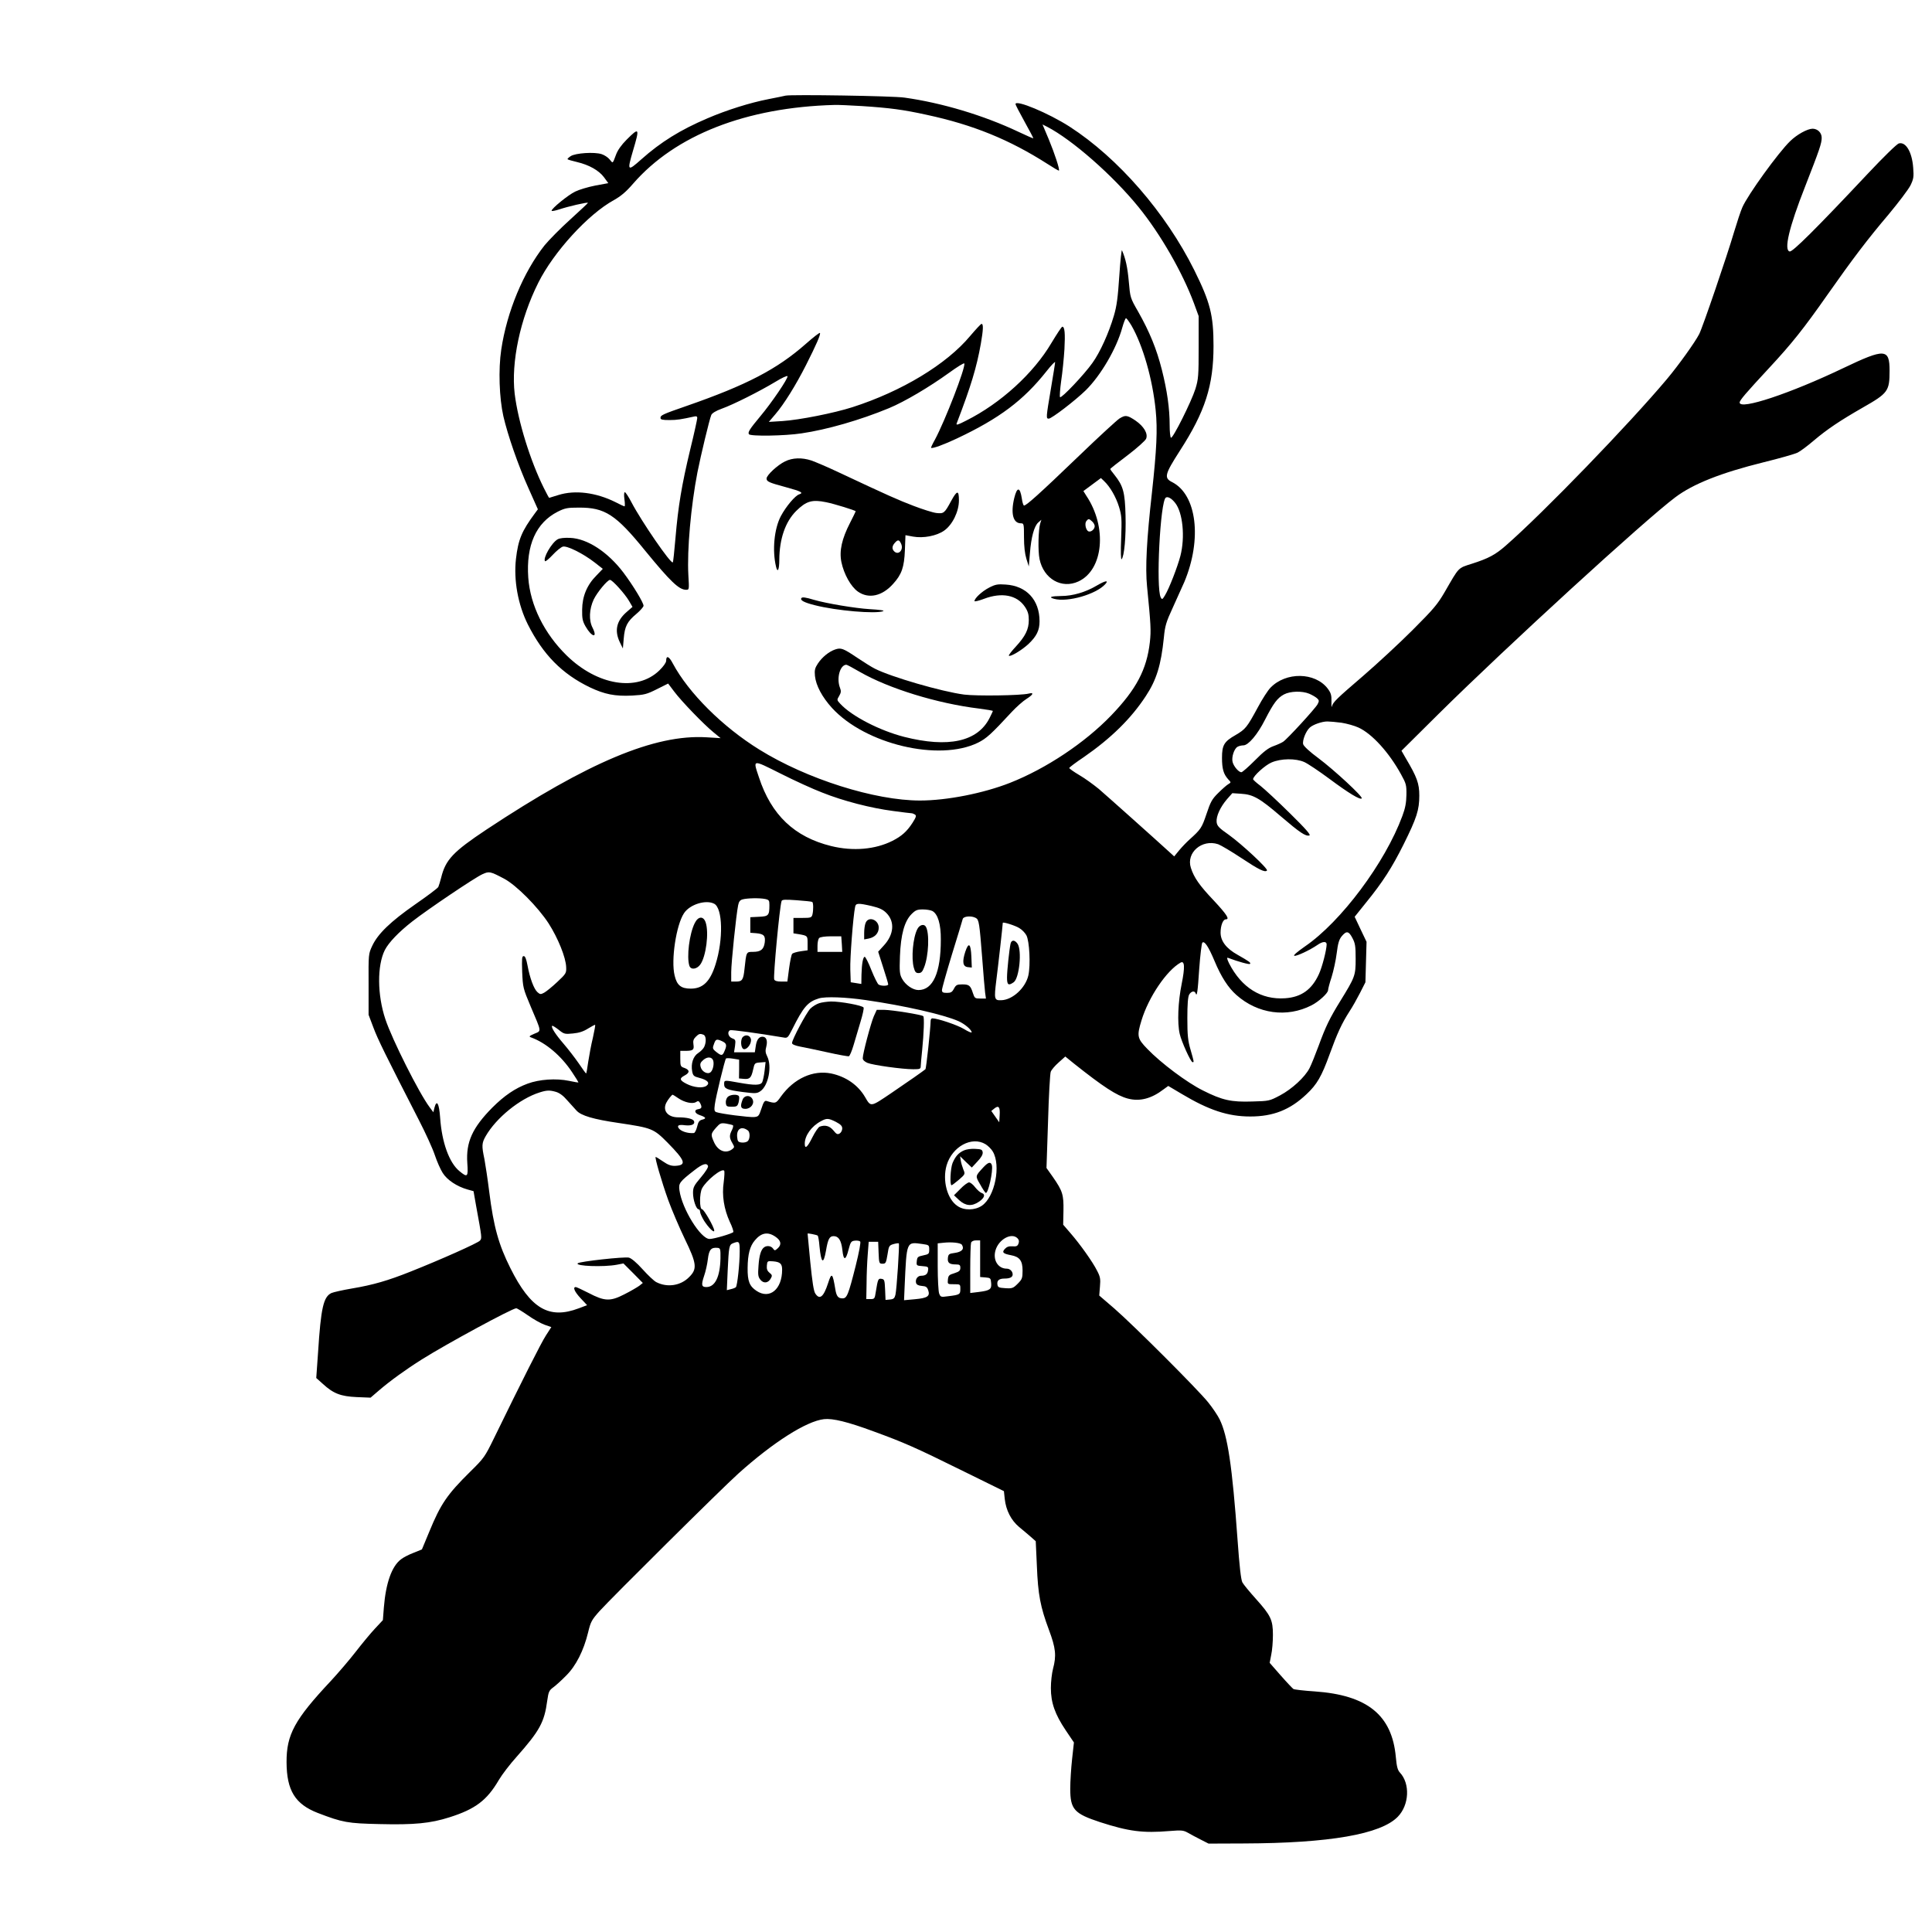<?xml version="1.0" encoding="UTF-8" standalone="yes"?>
<svg version="1.0" xmlns="http://www.w3.org/2000/svg" width="1024pt" height="1024pt" viewBox="0 0 1366 1366" preserveAspectRatio="xMidYMid meet">
  <g transform="translate(0,1366) scale(0.1,-0.1)" fill="#000000" stroke="none">
    <path d="M5555 12984 c-11 -3 -66 -14 -122 -25 -129 -25 -295 -77 -432 -136
-190 -81 -329 -167 -467 -290 -98 -87 -101 -84 -58 63 48 161 44 166 -45 77
-38 -38 -64 -75 -76 -108 -24 -64 -21 -62 -45 -32 -11 14 -37 31 -56 37 -51
17 -185 8 -219 -14 -15 -10 -25 -20 -22 -22 3 -3 33 -12 68 -20 84 -20 154
-59 190 -108 l30 -41 -92 -17 c-51 -10 -115 -29 -143 -43 -51 -25 -166 -119
-166 -135 0 -5 25 0 56 10 56 19 196 52 201 46 2 -1 -54 -53 -122 -115 -69
-62 -152 -146 -185 -186 -150 -190 -266 -469 -306 -737 -21 -140 -14 -342 15
-471 31 -134 104 -346 178 -510 l66 -148 -20 -27 c-94 -127 -119 -186 -135
-324 -17 -149 14 -323 84 -463 108 -214 242 -350 439 -445 104 -49 176 -64
299 -58 86 5 102 9 174 45 l80 40 43 -57 c51 -68 207 -230 278 -288 l50 -41
-100 6 c-365 22 -836 -176 -1555 -652 -236 -157 -290 -213 -321 -341 -7 -27
-16 -56 -20 -65 -4 -9 -78 -64 -163 -123 -175 -122 -264 -208 -304 -293 -27
-58 -27 -59 -26 -273 l0 -215 34 -90 c31 -83 84 -191 322 -655 47 -91 97 -201
112 -246 15 -45 40 -102 56 -127 31 -50 101 -96 175 -117 l43 -12 17 -97 c44
-240 43 -235 28 -253 -15 -17 -272 -132 -491 -219 -158 -63 -264 -94 -413
-119 -65 -11 -131 -26 -145 -32 -57 -26 -75 -105 -95 -417 l-13 -184 47 -42
c74 -68 126 -88 239 -93 l98 -4 57 49 c80 69 195 152 305 221 176 111 640 362
668 362 6 0 42 -22 81 -49 38 -27 91 -57 118 -67 l49 -17 -38 -59 c-34 -52
-170 -322 -368 -728 -63 -129 -70 -140 -167 -235 -164 -162 -209 -228 -290
-425 l-52 -125 -59 -24 c-32 -12 -73 -33 -89 -46 -65 -49 -107 -167 -121 -340
l-7 -90 -56 -60 c-31 -33 -93 -108 -137 -165 -45 -58 -124 -150 -175 -205
-256 -273 -314 -379 -313 -575 1 -200 61 -296 220 -358 177 -68 212 -74 437
-79 246 -6 360 5 495 48 183 58 265 120 349 264 23 39 79 112 125 163 163 184
197 245 217 397 9 63 13 73 43 95 18 13 59 50 91 83 69 68 124 177 155 305 18
75 25 88 80 150 84 93 866 869 982 973 246 221 481 371 606 385 61 7 168 -19
349 -86 219 -80 298 -115 616 -272 l307 -151 6 -56 c9 -80 45 -150 101 -197
26 -21 63 -53 83 -70 l35 -31 8 -174 c8 -204 25 -291 85 -452 49 -131 54 -183
29 -277 -8 -30 -15 -91 -15 -135 0 -104 29 -186 105 -299 l58 -86 -13 -118
c-7 -64 -13 -158 -13 -209 0 -146 28 -176 210 -236 204 -66 303 -79 493 -63
86 7 98 5 130 -13 19 -11 60 -33 90 -48 l55 -28 250 1 c604 2 968 65 1088 189
81 83 88 234 15 312 -16 17 -23 42 -29 110 -27 297 -202 438 -573 464 -77 5
-144 13 -151 17 -6 4 -47 47 -90 96 l-78 89 11 57 c7 31 12 94 12 140 0 107
-15 138 -121 256 -44 49 -87 101 -95 116 -10 19 -21 117 -34 300 -38 526 -70
737 -127 853 -14 28 -50 82 -81 120 -71 89 -523 541 -663 663 l-107 92 5 63
c5 54 2 70 -20 112 -30 61 -121 189 -190 268 l-50 58 2 98 c2 114 -6 140 -74
238 l-46 65 11 328 c5 180 14 339 19 352 5 14 30 43 56 66 l47 42 59 -48 c210
-167 304 -228 382 -249 85 -23 168 -1 254 65 l33 24 96 -57 c191 -114 326
-159 484 -159 162 0 281 47 397 157 75 70 107 126 164 283 53 146 85 217 141
304 20 30 53 89 74 130 l38 75 4 143 4 143 -42 88 -42 89 81 101 c118 145 183
247 265 411 93 187 111 244 111 345 0 85 -16 130 -95 263 l-31 54 263 261
c479 474 1460 1372 1673 1531 126 95 324 173 622 247 114 28 223 59 243 69 20
10 71 48 114 85 96 81 184 140 346 233 179 102 190 116 190 261 0 157 -33 159
-326 19 -376 -180 -734 -299 -734 -244 0 16 43 66 210 246 157 169 242 275
410 515 180 256 283 392 434 570 69 83 138 174 153 203 23 47 25 61 20 126 -8
111 -52 185 -101 172 -14 -3 -107 -94 -219 -213 -373 -397 -533 -555 -553
-551 -43 8 -5 170 108 457 103 264 118 307 118 347 0 36 -29 64 -65 64 -37 -1
-110 -41 -158 -88 -83 -80 -300 -380 -338 -468 -11 -24 -37 -103 -59 -176 -47
-161 -222 -674 -246 -720 -29 -57 -145 -219 -228 -318 -266 -317 -875 -947
-1140 -1178 -73 -64 -121 -90 -240 -128 -100 -32 -88 -21 -191 -199 -51 -88
-79 -121 -229 -271 -94 -94 -250 -238 -346 -321 -191 -164 -216 -188 -223
-218 -2 -11 -4 5 -3 35 1 46 -4 61 -27 92 -89 116 -295 119 -404 6 -18 -18
-58 -80 -89 -138 -78 -144 -87 -155 -158 -197 -81 -46 -96 -71 -96 -161 0 -78
11 -115 43 -151 22 -23 22 -23 2 -35 -11 -6 -43 -34 -71 -62 -45 -44 -55 -63
-84 -150 -33 -98 -40 -108 -120 -180 -19 -17 -51 -50 -72 -75 l-36 -44 -34 31
c-95 87 -442 397 -499 446 -37 30 -98 75 -138 98 -39 23 -71 46 -71 50 0 4 46
39 103 77 192 133 334 272 438 431 76 115 108 219 128 414 8 84 16 110 64 214
30 66 66 147 81 180 126 302 88 616 -86 705 -60 30 -53 55 54 222 179 277 238
461 238 741 0 218 -23 308 -136 536 -202 406 -538 793 -882 1015 -148 95 -382
193 -382 159 0 -5 29 -61 64 -124 35 -63 63 -116 62 -118 -2 -1 -50 20 -107
47 -243 115 -539 204 -804 241 -79 12 -801 23 -840 14z m540 -74 c196 -13 290
-25 458 -62 326 -70 584 -175 853 -347 43 -28 79 -49 81 -47 7 7 -30 120 -71
219 l-45 107 32 -16 c178 -92 465 -344 647 -568 156 -192 311 -463 392 -681
l33 -90 0 -220 c0 -203 -2 -226 -23 -295 -29 -91 -160 -353 -173 -345 -5 4 -9
43 -9 88 0 120 -18 245 -55 392 -37 147 -87 269 -168 412 -56 97 -56 99 -66
213 -9 100 -22 160 -48 220 -3 8 -12 -73 -19 -180 -10 -151 -18 -214 -38 -281
-36 -123 -98 -260 -152 -335 -57 -81 -219 -252 -229 -242 -4 4 0 56 8 115 9
59 19 160 23 224 6 112 2 159 -15 159 -5 0 -39 -52 -77 -115 -126 -214 -359
-427 -603 -549 -58 -30 -72 -34 -67 -20 102 266 141 396 171 564 17 98 19 140
5 140 -5 0 -41 -39 -81 -86 -167 -200 -483 -391 -832 -503 -131 -42 -374 -90
-494 -98 l-97 -6 46 54 c61 71 144 204 217 348 72 142 106 220 98 227 -3 3
-47 -31 -98 -76 -205 -181 -421 -293 -844 -440 -173 -60 -185 -66 -185 -85 0
-12 14 -15 63 -15 55 0 83 5 175 25 15 4 22 1 22 -10 0 -9 -22 -110 -50 -224
-60 -250 -85 -400 -104 -624 -8 -93 -16 -171 -19 -173 -13 -14 -220 287 -292
424 -20 39 -42 72 -47 72 -6 0 -7 -20 -3 -50 4 -27 4 -50 1 -50 -4 0 -33 13
-65 30 -137 68 -285 87 -403 50 -34 -11 -64 -20 -65 -20 -2 0 -18 30 -37 68
-96 192 -183 472 -207 668 -26 222 38 528 167 785 109 218 352 484 534 584 50
28 86 58 136 116 299 344 799 540 1424 557 25 1 113 -3 195 -8z m1905 -1552
c81 -141 149 -378 171 -598 14 -138 7 -277 -26 -580 -38 -337 -48 -534 -35
-665 27 -274 29 -312 20 -395 -22 -194 -96 -334 -274 -519 -186 -193 -459
-375 -715 -476 -188 -74 -447 -125 -636 -125 -320 0 -801 152 -1136 360 -260
161 -500 400 -612 609 -27 52 -47 59 -47 19 0 -13 -20 -41 -49 -69 -157 -151
-437 -106 -655 107 -158 155 -257 354 -271 550 -16 229 55 388 208 466 52 26
69 29 150 29 184 1 261 -49 468 -304 180 -220 240 -277 290 -277 22 0 22 1 16
103 -10 178 18 489 64 727 24 121 85 375 98 406 6 13 32 29 73 44 82 29 270
124 378 189 47 29 86 47 88 41 5 -15 -113 -189 -193 -284 -74 -89 -89 -112
-80 -126 10 -16 256 -12 372 6 179 26 415 94 618 178 111 46 285 149 425 250
58 42 106 72 108 66 10 -28 -136 -405 -208 -539 -17 -30 -29 -56 -27 -57 8 -8
90 22 183 66 299 141 470 269 633 475 34 43 61 71 61 64 0 -8 -14 -93 -30
-189 -34 -202 -35 -210 -15 -210 20 0 185 126 261 200 107 105 219 297 259
444 10 36 22 66 26 66 5 0 22 -24 39 -52z m309 -1254 c54 -68 71 -241 37 -374
-20 -77 -80 -232 -109 -279 -18 -30 -21 -32 -30 -15 -35 63 -4 681 36 706 15
9 41 -6 66 -38z m948 -1349 c21 -9 45 -23 55 -32 15 -14 16 -19 4 -42 -15 -29
-214 -246 -243 -265 -10 -7 -40 -21 -68 -31 -37 -13 -71 -39 -133 -102 -45
-45 -88 -83 -95 -83 -19 0 -54 41 -62 72 -9 34 11 95 35 108 10 6 29 10 41 10
35 0 100 76 153 181 61 119 88 154 134 179 45 24 129 26 179 5z m228 -205 c38
-6 92 -21 120 -34 96 -44 216 -176 301 -331 36 -65 39 -76 38 -145 -1 -56 -8
-94 -29 -150 -122 -330 -433 -747 -689 -922 -57 -40 -85 -64 -74 -66 17 -3
109 40 163 77 37 26 65 27 65 4 -1 -41 -31 -159 -55 -211 -50 -109 -124 -162
-238 -170 -170 -12 -309 75 -397 247 -14 29 -17 42 -8 39 74 -28 151 -49 156
-43 8 8 -5 17 -89 65 -79 44 -119 97 -119 156 0 50 17 94 37 94 29 0 8 33 -85
133 -101 106 -140 162 -162 231 -35 107 78 205 193 167 19 -7 92 -50 163 -97
125 -83 168 -104 182 -89 11 11 -176 185 -269 252 -72 50 -84 64 -87 91 -4 41
26 106 73 161 l38 43 61 -4 c86 -5 132 -31 281 -159 137 -117 176 -143 203
-136 12 3 -25 46 -138 157 -85 84 -179 171 -207 193 -29 22 -53 43 -53 48 0
22 85 99 130 118 67 29 171 30 232 3 23 -10 104 -64 178 -119 137 -102 217
-150 228 -138 11 11 -196 202 -307 285 -60 44 -103 84 -107 98 -7 26 19 93 47
118 23 21 86 43 124 43 17 0 61 -4 100 -9z m-3671 -494 c147 -59 345 -110 501
-130 66 -9 124 -16 130 -16 5 0 16 -4 24 -9 12 -8 8 -19 -18 -60 -39 -60 -76
-93 -141 -126 -121 -61 -278 -75 -433 -37 -260 64 -424 220 -511 486 -43 129
-50 128 152 27 97 -49 230 -110 296 -135z m-2249 -609 c86 -46 238 -199 314
-316 66 -103 122 -241 124 -309 2 -42 -1 -47 -63 -105 -36 -34 -78 -68 -93
-76 -24 -13 -29 -12 -47 4 -25 22 -54 100 -70 188 -9 47 -17 67 -27 67 -13 0
-14 -17 -11 -112 5 -110 6 -116 60 -244 79 -186 77 -171 26 -193 -37 -16 -40
-20 -23 -26 105 -38 214 -131 290 -246 25 -37 45 -70 45 -72 0 -2 -30 3 -67
11 -91 19 -210 11 -293 -20 -87 -32 -164 -84 -250 -170 -140 -142 -186 -243
-176 -390 7 -101 2 -106 -56 -58 -72 59 -124 203 -136 377 -7 101 -24 132 -40
72 l-8 -33 -26 35 c-74 98 -265 478 -313 622 -58 173 -59 380 -4 490 28 54 98
127 194 202 110 86 444 311 496 334 48 22 55 20 154 -32z m1844 -143 c28 -6
31 -10 31 -43 0 -74 -6 -80 -74 -83 l-61 -3 0 -55 0 -55 40 -3 c56 -5 68 -18
62 -66 -7 -49 -28 -66 -83 -66 -48 0 -47 1 -60 -120 -8 -78 -16 -90 -60 -90
l-34 0 0 67 c0 66 35 405 49 473 5 25 13 36 31 41 33 9 119 11 159 3z m334
-21 c8 -5 9 -59 1 -90 -6 -21 -12 -23 -70 -23 l-64 0 0 -55 0 -54 38 -6 c62
-11 62 -11 62 -64 l0 -50 -50 -7 c-27 -4 -54 -12 -59 -18 -6 -7 -15 -53 -22
-104 l-12 -92 -44 0 c-29 0 -45 5 -49 15 -8 20 38 513 52 554 3 11 24 12 107
6 56 -4 105 -9 110 -12z m-693 -13 c60 -32 65 -253 9 -429 -38 -121 -89 -171
-175 -171 -69 0 -98 24 -114 92 -27 109 11 358 66 441 41 63 156 98 214 67z
m1113 -16 c54 -13 79 -24 104 -49 61 -61 54 -152 -18 -230 l-40 -44 35 -110
c20 -61 36 -115 36 -121 0 -12 -50 -13 -68 -1 -7 4 -30 50 -51 102 -20 52 -42
94 -47 94 -12 0 -21 -48 -23 -126 l-1 -66 -37 6 -38 6 -3 90 c-3 78 20 377 34
443 5 27 21 28 117 6z m429 -35 c39 -21 61 -93 60 -203 0 -233 -55 -356 -158
-356 -40 0 -92 36 -116 80 -17 31 -19 50 -15 160 6 153 32 247 82 297 28 28
40 33 80 33 25 0 55 -5 67 -11z m307 -49 c23 -12 26 -35 46 -290 8 -107 17
-214 20 -237 l6 -43 -40 0 c-37 0 -40 2 -52 38 -17 54 -27 62 -75 62 -38 0
-45 -4 -59 -30 -13 -25 -22 -30 -50 -30 -28 0 -35 4 -35 20 0 11 32 125 71
253 39 127 74 240 76 250 6 19 61 24 92 7z m308 -72 c19 -11 41 -34 50 -51 22
-41 30 -210 14 -283 -20 -89 -112 -174 -192 -176 -49 -2 -51 8 -35 138 12 92
46 394 46 409 0 9 89 -19 117 -37z m2355 -70 c20 -37 23 -58 23 -148 0 -118
-4 -128 -110 -300 -74 -120 -102 -178 -151 -312 -24 -65 -53 -137 -65 -160
-32 -63 -124 -148 -209 -193 -74 -39 -77 -40 -196 -43 -149 -5 -212 9 -349 78
-113 56 -297 194 -393 294 -72 74 -75 91 -41 202 50 164 177 352 276 408 29
16 32 -31 8 -150 -26 -128 -32 -276 -14 -354 12 -53 78 -200 91 -200 11 0 11
-1 -14 87 -19 64 -23 103 -23 223 0 100 4 152 13 168 14 24 38 29 45 10 10
-29 15 5 26 172 7 96 17 180 22 185 15 15 43 -27 86 -129 47 -113 97 -190 155
-241 151 -134 357 -162 531 -73 50 25 117 86 117 107 0 9 11 51 25 93 13 42
30 118 36 168 9 72 17 98 36 121 33 39 49 37 75 -13z m-3610 -43 l3 -55 -87 0
-88 0 0 43 c0 24 5 48 12 55 7 7 41 12 84 12 l72 0 4 -55z m170 -396 c270 -39
549 -102 655 -149 43 -19 93 -61 93 -79 0 -5 -25 5 -55 24 -47 28 -186 75
-223 75 -7 0 -12 -8 -12 -17 -1 -57 -31 -338 -37 -343 -17 -14 -115 -83 -242
-169 -148 -100 -143 -99 -185 -27 -50 85 -135 144 -239 166 -129 26 -263 -35
-355 -162 -36 -51 -37 -52 -103 -32 -13 3 -21 -9 -35 -53 -18 -54 -21 -58 -52
-61 -34 -3 -238 23 -268 35 -13 5 -15 15 -10 53 7 55 71 318 79 326 3 3 25 3
49 -1 l44 -7 0 -66 -1 -67 34 -3 c42 -4 53 7 66 66 10 45 11 47 49 50 l39 3
-7 -62 c-4 -35 -12 -71 -17 -81 -12 -22 -53 -23 -164 -3 -105 19 -105 19 -105
-10 0 -33 19 -41 132 -56 88 -11 99 -11 123 5 58 38 85 177 49 248 -12 24 -14
39 -6 68 11 43 0 70 -27 70 -26 0 -42 -23 -48 -70 l-6 -40 -73 0 -74 0 7 45
c5 41 4 45 -21 54 -28 11 -36 48 -13 57 11 4 196 -21 374 -51 31 -6 33 -4 64
57 79 158 110 195 189 219 47 14 189 9 332 -12z m-1930 -266 c-12 -48 -26
-125 -33 -170 -6 -46 -13 -83 -15 -83 -2 0 -26 33 -53 73 -27 39 -75 101 -106
137 -57 66 -91 118 -81 127 2 3 23 -10 45 -27 38 -31 44 -33 102 -27 43 4 74
14 107 35 26 16 49 28 50 26 2 -1 -5 -42 -16 -91z m782 21 c19 -7 21 -52 5
-86 -6 -13 -25 -32 -42 -43 -36 -23 -53 -75 -43 -130 6 -31 12 -36 51 -46 58
-15 77 -36 50 -56 -26 -19 -91 -12 -141 14 -49 25 -52 38 -15 58 39 20 39 40
1 54 -28 9 -30 13 -30 65 l0 56 34 0 c56 0 65 7 59 45 -4 25 0 38 16 54 22 22
30 25 55 15z m130 -45 c33 -15 37 -28 20 -67 -15 -38 -22 -39 -58 -11 -29 23
-30 27 -16 63 11 29 18 31 54 15z m-61 -139 c7 -26 -3 -68 -19 -81 -21 -18
-62 4 -70 37 -6 22 -2 32 19 50 29 25 62 22 70 -6z m-1112 -220 c24 -7 52 -27
78 -58 23 -26 53 -59 67 -74 32 -36 120 -62 299 -88 234 -35 246 -39 345 -139
126 -128 137 -160 54 -164 -30 -1 -51 7 -86 31 -26 18 -49 32 -52 32 -9 0 42
-175 89 -306 26 -71 78 -193 116 -272 86 -177 90 -214 31 -272 -60 -61 -155
-75 -232 -35 -16 8 -59 49 -96 90 -42 47 -79 78 -97 83 -30 8 -350 -27 -362
-40 -21 -20 182 -28 277 -10 l46 9 69 -69 68 -69 -25 -20 c-14 -10 -61 -38
-105 -60 -101 -52 -140 -50 -255 10 -43 22 -84 41 -89 41 -23 0 -9 -33 35 -80
l45 -48 -58 -22 c-211 -80 -341 -4 -485 285 -82 164 -118 291 -149 539 -11 89
-27 193 -34 231 -20 94 -19 113 9 162 74 129 241 265 381 309 50 16 71 17 116
4z m865 -45 c44 -30 101 -42 125 -27 15 10 20 8 29 -7 15 -29 12 -39 -12 -43
-33 -4 -28 -30 9 -42 44 -15 50 -24 19 -32 -21 -5 -29 -15 -37 -50 -6 -24 -16
-44 -23 -45 -42 -4 -93 12 -108 35 -12 19 2 26 45 20 46 -5 73 6 64 29 -6 16
-50 27 -112 27 -74 0 -112 48 -84 103 11 22 39 57 45 57 2 0 20 -11 40 -25z
m2272 -121 l-3 -49 -28 40 -28 40 22 18 c30 24 41 10 37 -49z m-1158 -46 c34
-18 45 -29 45 -47 0 -13 -8 -29 -18 -35 -15 -9 -23 -6 -45 22 -27 32 -58 40
-97 26 -9 -4 -32 -37 -51 -75 -35 -71 -54 -87 -54 -45 0 57 48 124 115 159 40
22 53 21 105 -5z m-728 -24 c4 -3 1 -18 -7 -34 -19 -37 -19 -55 3 -92 16 -28
16 -30 -2 -44 -45 -33 -99 -12 -127 49 -25 56 -24 60 13 103 29 33 35 35 71
30 22 -4 44 -9 49 -12z m106 -37 c17 -13 15 -62 -2 -76 -8 -7 -27 -11 -43 -9
-24 3 -28 8 -31 39 -5 58 31 80 76 46z m1680 -97 c18 -11 41 -34 51 -51 60
-99 15 -322 -77 -384 -49 -33 -125 -35 -172 -2 -73 48 -108 181 -77 288 39
132 178 208 275 149z m-1962 -154 c3 -9 -18 -42 -50 -80 -50 -59 -56 -71 -56
-111 0 -49 23 -115 39 -115 6 0 11 -8 11 -18 0 -10 13 -38 28 -63 33 -51 72
-89 72 -70 0 24 -73 151 -86 151 -19 0 -19 112 0 148 30 56 139 144 156 125 4
-4 2 -41 -3 -81 -14 -93 2 -191 43 -281 17 -34 27 -67 25 -72 -8 -11 -136 -49
-168 -49 -63 0 -195 213 -213 344 -7 50 0 60 107 143 56 44 86 53 95 29z m475
-499 c41 -27 47 -56 19 -82 -21 -19 -23 -19 -35 -2 -13 18 -42 22 -61 9 -23
-15 -36 -57 -41 -131 -5 -65 -3 -79 14 -100 23 -28 56 -23 74 12 10 17 8 24
-10 38 -17 14 -21 27 -19 51 3 32 4 33 43 30 51 -4 65 -17 65 -59 0 -139 -88
-212 -181 -150 -50 33 -64 69 -63 162 1 97 16 154 51 195 45 54 91 63 144 27z
m300 7 c4 -2 10 -36 13 -75 12 -122 28 -133 46 -32 14 83 25 103 54 103 35 0
54 -29 62 -98 8 -78 24 -76 44 4 14 53 18 59 44 62 16 2 33 -1 38 -6 5 -5 -7
-72 -32 -172 -52 -206 -62 -230 -93 -230 -31 0 -43 15 -51 65 -19 115 -26 121
-51 43 -32 -99 -60 -121 -91 -73 -11 17 -21 83 -35 222 -10 109 -19 199 -19
201 0 4 62 -8 71 -14z m1413 -19 c11 -11 13 -22 7 -38 -7 -18 -15 -21 -43 -19
-25 2 -40 -4 -53 -18 -23 -25 -13 -34 44 -45 60 -11 81 -39 81 -108 0 -54 -3
-62 -35 -94 -31 -31 -38 -34 -87 -31 -47 3 -53 6 -56 27 -4 27 12 41 50 41 39
0 58 10 58 29 0 22 -19 41 -42 41 -62 0 -100 62 -79 131 23 77 113 126 155 84z
m-264 -144 l0 -130 38 -3 c35 -3 37 -5 40 -40 4 -44 -9 -53 -90 -63 l-58 -7 0
170 c0 94 3 177 6 186 4 10 18 16 35 16 l29 0 0 -129z m-1700 52 c0 -89 -17
-244 -27 -254 -4 -4 -21 -11 -36 -14 l-28 -7 6 138 c8 170 10 183 38 194 44
17 47 13 47 -57z m982 -10 c3 -75 4 -78 28 -78 22 0 25 5 35 65 9 61 12 65 43
74 18 5 34 7 37 5 6 -7 -15 -328 -24 -364 -6 -24 -13 -31 -39 -33 l-31 -3 -3
73 c-3 67 -5 73 -25 76 -24 4 -26 -1 -41 -93 -7 -47 -9 -50 -37 -50 l-30 0 2
110 c0 61 4 152 8 203 l7 92 34 0 33 0 3 -77z m589 56 c19 -30 0 -51 -53 -58
-38 -5 -43 -9 -46 -35 -4 -34 10 -46 56 -46 27 0 32 -4 32 -24 0 -20 -8 -27
-42 -38 -38 -11 -43 -17 -46 -45 -3 -33 -3 -33 42 -33 46 0 46 0 46 -34 0 -38
-4 -41 -87 -51 -51 -7 -53 -6 -63 20 -5 14 -10 100 -10 190 l0 164 38 4 c60 7
124 0 133 -14z m-277 5 c44 -6 46 -8 46 -39 0 -30 -3 -33 -42 -41 -39 -8 -43
-12 -46 -41 -3 -31 -2 -32 40 -35 39 -3 43 -5 40 -28 -3 -28 -17 -40 -49 -40
-25 0 -43 -25 -36 -51 4 -12 16 -19 41 -21 29 -2 37 -8 45 -31 14 -42 -6 -55
-94 -63 l-77 -7 4 94 c15 329 11 319 128 303z m-1430 -102 c-3 -130 -38 -202
-100 -202 -34 0 -37 15 -16 78 11 31 23 85 27 120 8 67 23 84 70 79 18 -2 20
-9 19 -75z"/>
    <path d="M7915 10701 c-16 -10 -145 -128 -285 -263 -283 -272 -380 -359 -391
-352 -4 2 -11 24 -14 48 -13 85 -34 86 -54 4 -26 -109 -8 -178 47 -178 21 0
22 -4 22 -98 0 -65 6 -117 17 -153 l17 -54 8 94 c9 114 30 191 59 217 l22 19
-8 -25 c-14 -45 -17 -196 -5 -253 29 -140 156 -213 275 -158 177 82 205 384
55 607 l-20 32 62 46 62 46 23 -22 c42 -40 83 -111 105 -182 19 -62 20 -85 15
-224 -4 -93 -2 -151 3 -146 19 19 32 162 28 308 -4 165 -16 210 -78 288 -17
20 -30 39 -30 42 0 3 54 46 121 96 66 50 125 103 132 117 16 36 -15 89 -77
131 -56 37 -70 39 -111 13z m-193 -728 c10 -9 18 -24 18 -33 0 -22 -26 -44
-44 -37 -19 8 -29 56 -15 73 15 18 18 18 41 -3z"/>
    <path d="M5551 10398 c-54 -26 -131 -98 -131 -121 0 -22 16 -29 138 -62 106
-29 126 -39 93 -50 -29 -9 -93 -85 -130 -154 -47 -89 -62 -242 -34 -358 11
-47 23 -21 23 50 1 146 42 267 119 344 71 70 112 83 213 62 55 -11 208 -58
208 -64 0 -2 -18 -39 -40 -82 -58 -113 -77 -198 -61 -277 18 -86 67 -174 117
-209 76 -53 171 -32 248 54 62 68 79 118 84 240 l4 105 54 -10 c73 -13 166 5
219 42 59 41 105 135 105 214 0 74 -13 73 -55 -4 -47 -87 -52 -91 -105 -85
-25 3 -97 26 -160 50 -110 42 -180 73 -525 235 -82 39 -172 77 -198 86 -67 22
-133 20 -186 -6z m820 -582 c20 -43 -18 -85 -49 -54 -17 17 -15 38 5 60 21 24
31 23 44 -6z"/>
    <path d="M3943 9847 c-43 -24 -107 -136 -89 -155 4 -3 28 17 54 45 26 28 58
54 71 58 29 9 145 -49 227 -113 l56 -44 -45 -47 c-67 -67 -100 -147 -101 -241
-1 -63 3 -82 24 -119 44 -77 88 -86 50 -10 -28 53 -24 133 8 201 25 51 97 138
115 138 16 0 104 -97 134 -148 l25 -43 -39 -34 c-74 -63 -90 -133 -51 -215
l22 -45 6 70 c7 86 24 120 90 175 27 23 50 49 50 57 0 22 -73 142 -141 233
-111 147 -256 242 -378 247 -41 2 -74 -2 -88 -10z"/>
    <path d="M7755 9520 c-79 -47 -171 -74 -252 -74 -73 -1 -92 -8 -50 -20 96 -26
297 32 362 104 27 30 0 25 -60 -10z"/>
    <path d="M6993 9505 c-49 -25 -103 -75 -103 -95 0 -5 30 2 67 16 127 48 234
27 290 -57 21 -32 27 -53 27 -93 0 -66 -24 -114 -92 -188 -30 -32 -52 -61 -49
-64 10 -10 90 38 138 82 58 55 79 97 79 161 0 151 -92 251 -240 260 -56 4 -73
1 -117 -22z"/>
    <path d="M5666 9431 c-10 -15 19 -31 95 -50 152 -39 430 -63 484 -42 11 5 -26
10 -95 14 -101 6 -306 40 -395 66 -59 18 -84 21 -89 12z"/>
    <path d="M5905 9068 c-44 -15 -92 -54 -122 -99 -21 -32 -25 -47 -21 -88 7 -68
51 -150 121 -227 236 -257 757 -380 1032 -245 60 30 93 60 240 219 32 34 78
75 102 90 49 31 56 48 16 38 -56 -14 -369 -18 -456 -7 -160 21 -517 125 -631
183 -23 11 -79 47 -126 78 -98 66 -114 72 -155 58z m175 -159 c204 -117 546
-223 843 -259 53 -7 97 -14 97 -17 0 -2 -11 -25 -24 -51 -85 -166 -291 -211
-603 -132 -172 44 -371 146 -452 234 -24 26 -25 27 -8 55 14 24 15 35 6 58
-26 67 0 162 45 163 5 0 48 -23 96 -51z"/>
    <path d="M4912 7133 c-38 -75 -58 -239 -38 -301 10 -31 52 -26 77 8 41 56 63
227 38 299 -16 46 -53 43 -77 -6z"/>
    <path d="M6120 7134 c-6 -14 -10 -46 -10 -71 l0 -45 32 6 c44 9 71 38 71 77 0
57 -74 84 -93 33z"/>
    <path d="M6486 7091 c-31 -59 -44 -206 -25 -273 8 -30 15 -38 33 -38 19 0 28
9 40 41 32 80 39 243 12 287 -13 22 -45 13 -60 -17z"/>
    <path d="M6825 6931 c-23 -71 -18 -105 18 -109 l28 -3 -3 77 c-4 93 -19 106
-43 35z"/>
    <path d="M7145 6988 c-9 -42 -25 -192 -25 -240 0 -52 10 -59 47 -33 40 28 60
226 27 273 -20 28 -42 28 -49 0z"/>
    <path d="M5792 6567 c-19 -6 -47 -23 -63 -39 -28 -29 -129 -218 -129 -243 0
-9 22 -18 58 -25 31 -6 119 -24 195 -41 76 -17 143 -29 149 -27 6 2 21 37 33
78 12 41 34 115 49 165 15 49 25 94 22 101 -6 15 -165 44 -231 43 -27 -1 -65
-6 -83 -12z"/>
    <path d="M6178 6474 c-21 -49 -78 -263 -78 -296 0 -12 12 -24 33 -33 39 -16
247 -45 324 -45 48 0 53 2 53 23 0 12 5 63 10 112 12 120 16 232 8 240 -11 11
-219 44 -276 45 l-53 0 -21 -46z"/>
    <path d="M5252 6328 c-18 -18 -15 -77 5 -85 20 -8 53 30 53 62 0 32 -35 46
-58 23z"/>
    <path d="M5145 5904 c-9 -9 -15 -28 -13 -43 3 -23 7 -26 42 -26 35 0 40 3 48
30 4 17 6 36 3 43 -6 17 -61 15 -80 -4z"/>
    <path d="M5250 5884 c-18 -47 -13 -64 20 -64 39 0 67 38 50 69 -16 31 -58 28
-70 -5z"/>
    <path d="M6815 5526 c-38 -17 -60 -42 -80 -89 -15 -37 -21 -157 -7 -157 4 0
27 18 52 39 45 39 45 40 31 73 -7 18 -16 47 -18 63 l-5 30 41 -40 42 -40 40
43 c27 28 39 50 37 65 -3 19 -10 22 -53 24 -27 2 -63 -3 -80 -11z"/>
    <path d="M6954 5408 c-60 -65 -59 -62 -24 -122 17 -31 35 -58 39 -60 17 -11
54 156 44 195 -8 27 -25 23 -59 -13z"/>
    <path d="M6790 5254 l-45 -45 37 -35 c46 -41 89 -45 139 -11 40 27 48 53 20
62 -10 3 -31 21 -46 40 -14 19 -34 35 -43 35 -10 0 -38 -21 -62 -46z"/>
  </g>
</svg>